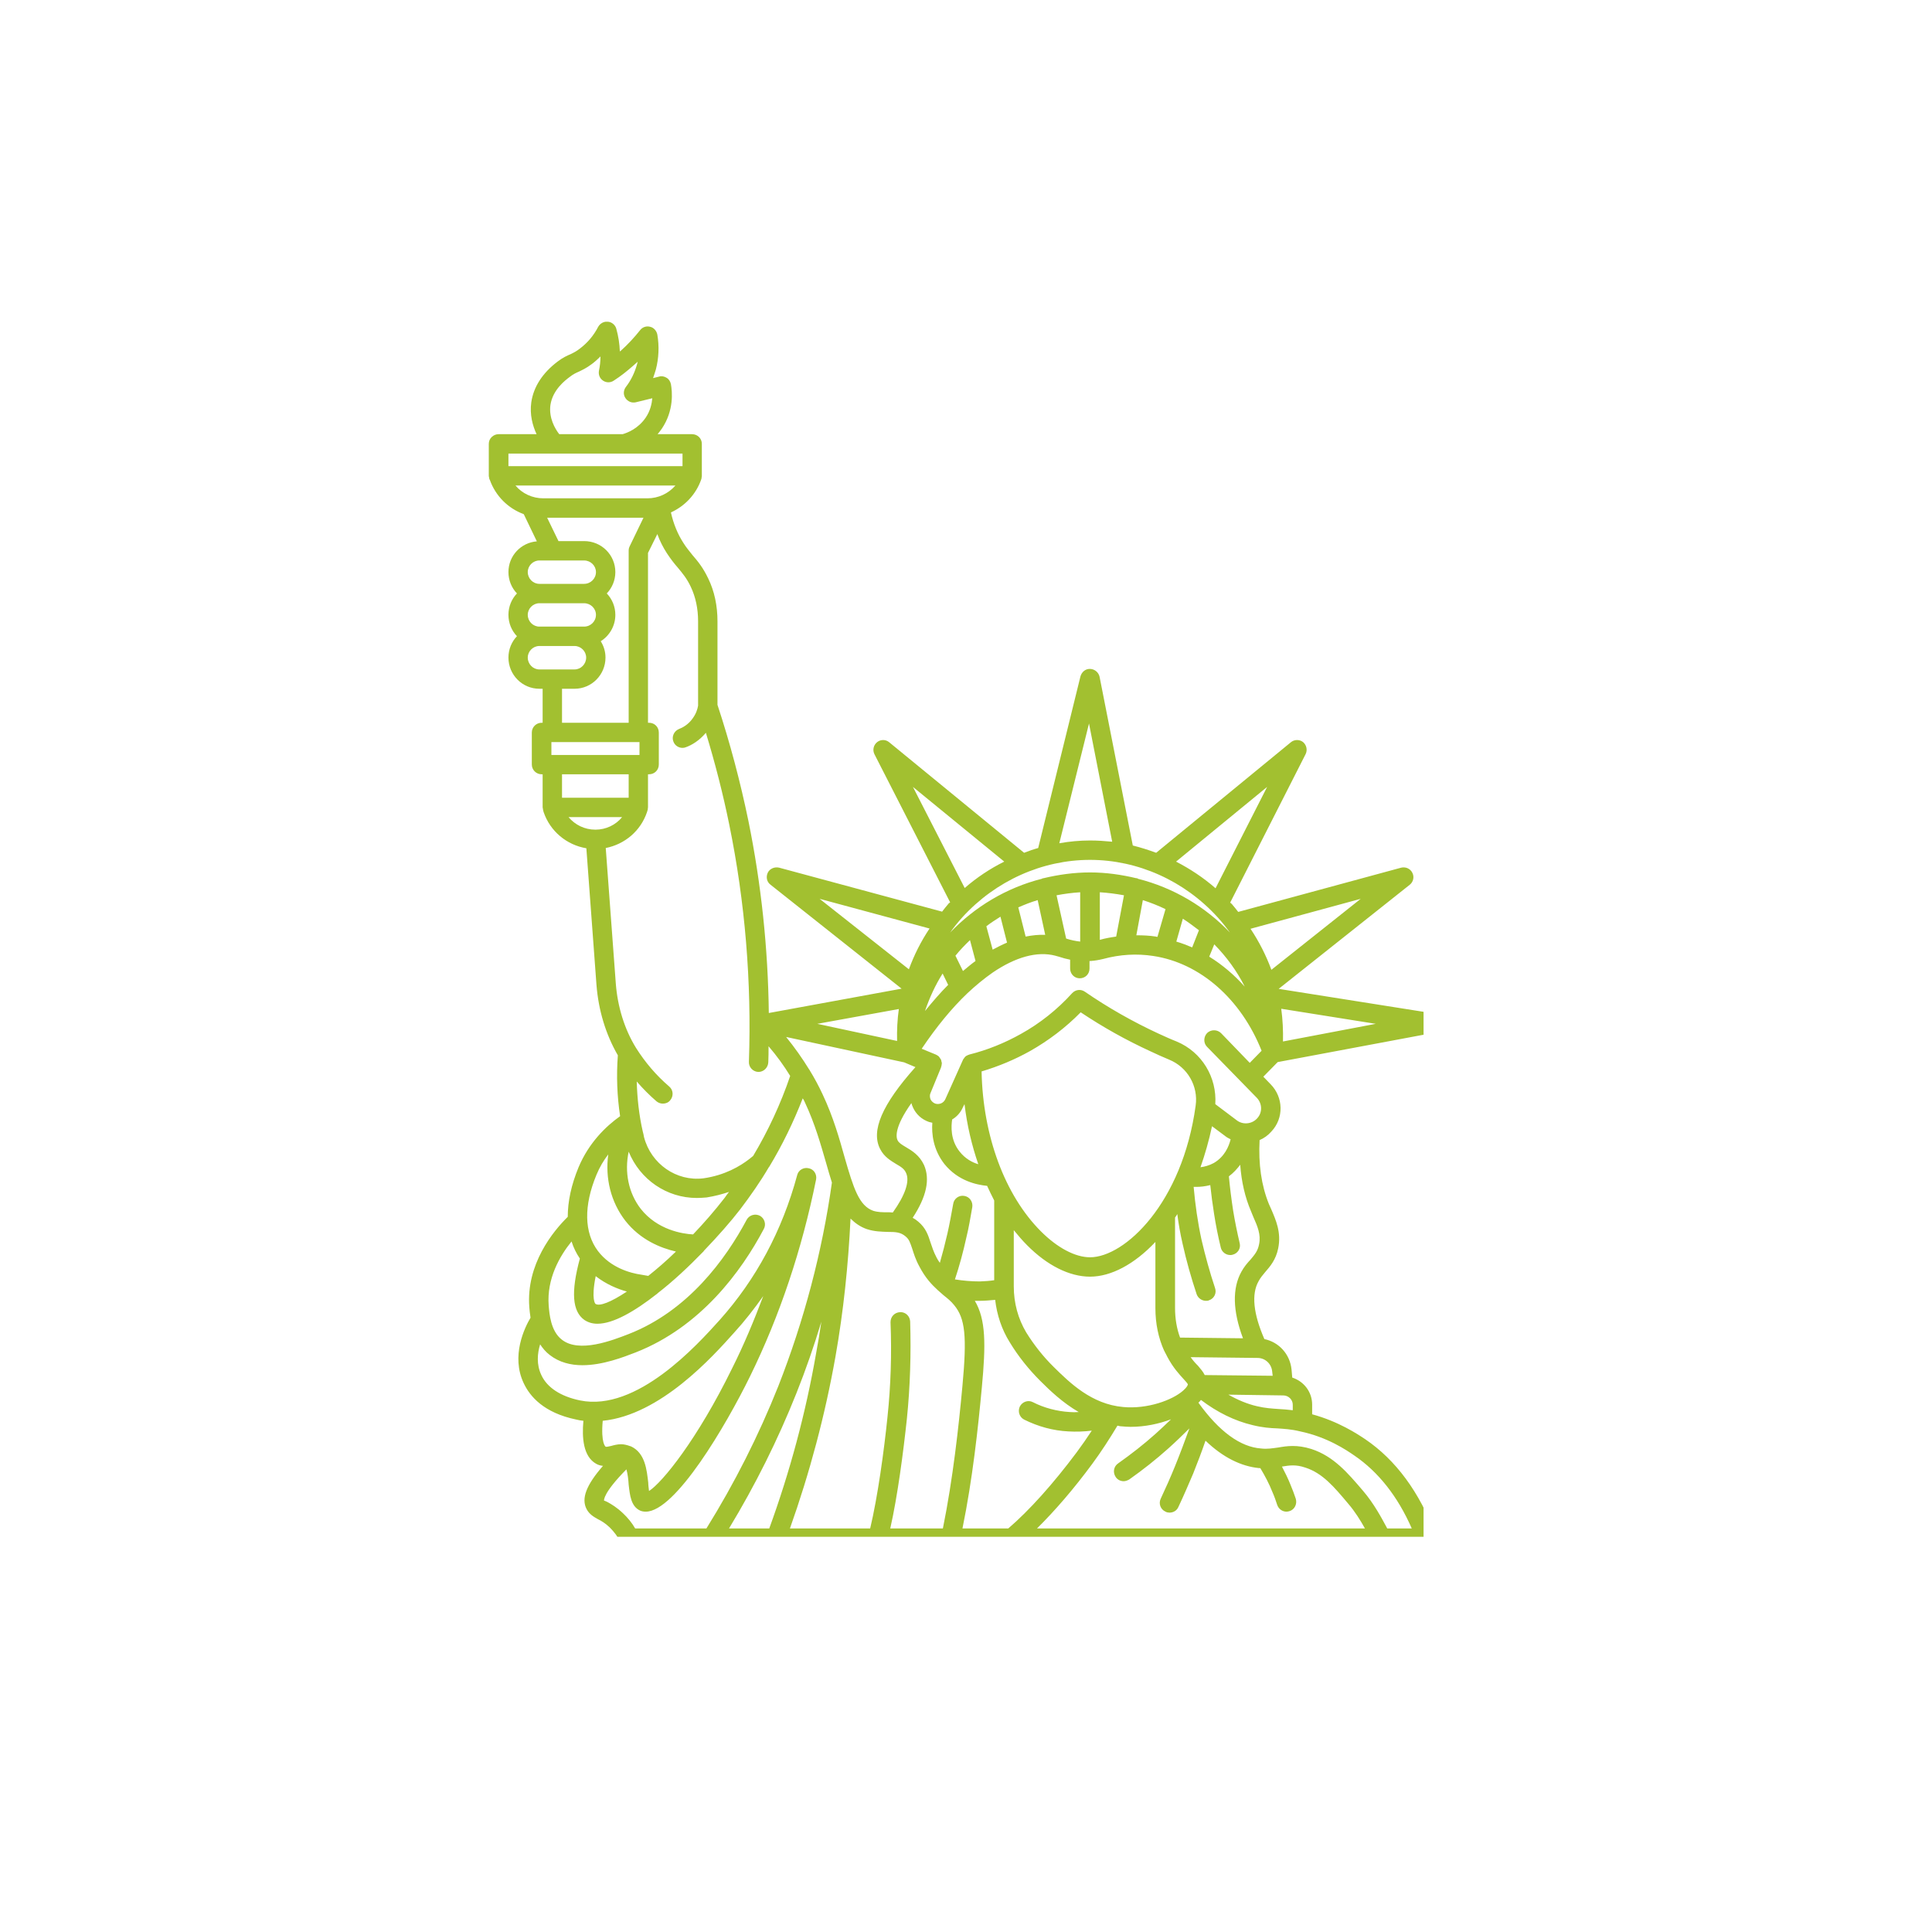 <svg xmlns="http://www.w3.org/2000/svg" xmlns:xlink="http://www.w3.org/1999/xlink" width="40" zoomAndPan="magnify" viewBox="0 0 30 30" height="40" preserveAspectRatio="xMidYMid meet" version="1.0"><defs><clipPath id="3dbd26bc4f"><path d="M 7.59 4.996 L 22.105 4.996 L 22.105 23.863 L 7.59 23.863 Z M 7.59 4.996 " clip-rule="nonzero"/></clipPath></defs><g clip-path="url(#3dbd26bc4f)"><path fill="#a2c030" d="M 22.277 16.035 C 22.352 16.02 22.402 15.957 22.402 15.883 C 22.398 15.809 22.344 15.75 22.273 15.738 L 19.855 15.355 L 21.891 13.738 C 21.945 13.695 21.965 13.617 21.93 13.551 C 21.898 13.488 21.828 13.457 21.758 13.473 L 19.227 14.16 C 19.195 14.121 19.164 14.078 19.129 14.039 C 19.121 14.031 19.113 14.023 19.102 14.016 L 20.273 11.711 C 20.305 11.648 20.289 11.57 20.234 11.523 C 20.18 11.48 20.098 11.48 20.043 11.527 L 17.953 13.242 C 17.836 13.199 17.715 13.16 17.59 13.129 L 17.074 10.508 C 17.059 10.441 17 10.391 16.93 10.387 C 16.855 10.383 16.797 10.434 16.777 10.504 L 16.121 13.168 C 16.047 13.188 15.973 13.215 15.902 13.242 L 13.809 11.527 C 13.754 11.48 13.676 11.48 13.621 11.523 C 13.562 11.57 13.547 11.648 13.578 11.711 L 14.754 14.012 C 14.742 14.02 14.73 14.027 14.723 14.039 C 14.688 14.078 14.66 14.117 14.629 14.156 L 12.098 13.473 C 12.027 13.457 11.953 13.488 11.922 13.551 C 11.891 13.617 11.906 13.695 11.965 13.738 L 14 15.352 L 11.938 15.73 C 11.926 14.723 11.82 13.723 11.621 12.746 C 11.496 12.141 11.336 11.535 11.141 10.945 L 11.141 9.648 C 11.141 9.406 11.094 9.18 10.996 8.98 C 10.918 8.816 10.836 8.715 10.754 8.621 C 10.707 8.559 10.656 8.504 10.609 8.426 C 10.523 8.293 10.457 8.133 10.418 7.957 C 10.633 7.859 10.805 7.68 10.887 7.449 C 10.887 7.449 10.887 7.449 10.887 7.445 C 10.887 7.445 10.891 7.441 10.891 7.438 C 10.895 7.43 10.891 7.422 10.895 7.414 C 10.895 7.406 10.898 7.398 10.898 7.391 L 10.898 6.891 C 10.898 6.809 10.832 6.742 10.746 6.742 L 10.211 6.742 C 10.234 6.715 10.254 6.688 10.277 6.656 C 10.469 6.371 10.438 6.078 10.418 5.965 C 10.41 5.926 10.387 5.887 10.352 5.867 C 10.316 5.844 10.273 5.836 10.234 5.848 L 10.141 5.871 C 10.156 5.824 10.172 5.781 10.184 5.738 C 10.23 5.562 10.238 5.375 10.207 5.195 C 10.195 5.137 10.152 5.086 10.094 5.074 C 10.039 5.059 9.977 5.078 9.941 5.125 C 9.848 5.242 9.746 5.352 9.637 5.449 C 9.633 5.453 9.629 5.453 9.625 5.457 C 9.621 5.34 9.602 5.219 9.57 5.105 C 9.555 5.047 9.5 5 9.441 4.996 C 9.379 4.988 9.32 5.02 9.289 5.074 C 9.219 5.211 9.121 5.324 9.008 5.41 C 8.949 5.457 8.906 5.477 8.859 5.5 C 8.805 5.523 8.742 5.551 8.66 5.613 C 8.422 5.793 8.285 6.008 8.25 6.246 C 8.223 6.438 8.27 6.609 8.332 6.742 L 7.742 6.742 C 7.66 6.742 7.59 6.809 7.59 6.891 L 7.59 7.391 C 7.59 7.398 7.594 7.406 7.594 7.414 C 7.598 7.422 7.598 7.43 7.598 7.438 C 7.598 7.441 7.602 7.441 7.602 7.445 C 7.602 7.449 7.605 7.449 7.605 7.449 C 7.695 7.703 7.891 7.895 8.133 7.984 L 8.336 8.406 C 8.09 8.426 7.895 8.629 7.895 8.883 C 7.895 9.012 7.945 9.129 8.027 9.215 C 7.945 9.301 7.895 9.418 7.895 9.547 C 7.895 9.676 7.945 9.793 8.027 9.879 C 7.945 9.965 7.895 10.082 7.895 10.211 C 7.895 10.477 8.109 10.695 8.375 10.695 L 8.426 10.695 L 8.426 11.223 L 8.41 11.223 C 8.328 11.223 8.258 11.289 8.258 11.375 L 8.258 11.871 C 8.258 11.957 8.328 12.023 8.41 12.023 L 8.426 12.023 L 8.426 12.535 C 8.426 12.543 8.43 12.551 8.43 12.559 C 8.434 12.566 8.43 12.574 8.434 12.582 L 8.441 12.609 C 8.543 12.91 8.801 13.121 9.105 13.172 L 9.262 15.293 C 9.293 15.688 9.406 16.062 9.594 16.387 C 9.57 16.703 9.582 17.02 9.629 17.332 C 9.41 17.488 9.145 17.742 8.984 18.125 C 8.871 18.398 8.816 18.656 8.816 18.895 C 8.59 19.117 8.168 19.629 8.219 20.297 C 8.223 20.34 8.227 20.395 8.238 20.461 C 8.148 20.613 7.93 21.055 8.133 21.48 C 8.227 21.68 8.441 21.938 8.949 22.043 C 8.984 22.051 9.02 22.059 9.059 22.062 C 9.035 22.324 9.055 22.617 9.258 22.73 C 9.293 22.75 9.328 22.758 9.363 22.762 C 9.102 23.062 9.023 23.27 9.109 23.434 C 9.152 23.516 9.223 23.555 9.285 23.59 C 9.34 23.617 9.398 23.652 9.469 23.719 C 9.535 23.785 9.594 23.863 9.641 23.953 C 9.664 24.004 9.719 24.035 9.773 24.035 L 22.148 24.035 C 22.164 24.035 22.184 24.031 22.203 24.023 C 22.215 24.02 22.223 24.012 22.234 24.004 C 22.242 24 22.246 23.996 22.254 23.992 C 22.262 23.984 22.266 23.977 22.27 23.969 C 22.277 23.961 22.281 23.953 22.285 23.945 C 22.289 23.938 22.289 23.93 22.293 23.922 C 22.293 23.91 22.297 23.898 22.297 23.887 C 22.297 23.887 22.301 23.883 22.301 23.883 C 22.301 23.875 22.297 23.867 22.293 23.855 C 22.293 23.848 22.293 23.84 22.289 23.832 C 22.289 23.828 22.289 23.828 22.289 23.824 C 22.039 23.168 21.676 22.672 21.199 22.348 C 21.082 22.27 20.789 22.074 20.375 21.961 L 20.375 21.812 C 20.375 21.613 20.246 21.449 20.066 21.391 L 20.055 21.266 C 20.031 21.027 19.859 20.84 19.633 20.793 C 19.461 20.398 19.43 20.094 19.543 19.895 C 19.57 19.844 19.605 19.801 19.645 19.754 C 19.723 19.664 19.812 19.562 19.848 19.383 C 19.898 19.137 19.812 18.945 19.738 18.773 C 19.727 18.746 19.715 18.719 19.703 18.695 C 19.586 18.406 19.539 18.074 19.559 17.703 C 19.625 17.676 19.691 17.629 19.742 17.57 C 19.938 17.363 19.93 17.039 19.73 16.836 L 19.617 16.719 L 19.84 16.492 Z M 15.414 14.746 L 15.316 14.383 C 15.387 14.328 15.461 14.281 15.535 14.234 L 15.637 14.637 C 15.562 14.668 15.488 14.707 15.414 14.746 Z M 14.176 17.195 C 14.223 17.301 14.312 17.383 14.426 17.422 C 14.441 17.426 14.461 17.43 14.477 17.434 C 14.465 17.602 14.488 17.848 14.664 18.074 C 14.879 18.34 15.168 18.398 15.328 18.414 C 15.363 18.488 15.398 18.566 15.438 18.641 L 15.438 19.879 C 15.363 19.891 15.289 19.895 15.215 19.898 C 15.086 19.898 14.957 19.887 14.832 19.867 C 14.832 19.867 14.832 19.867 14.828 19.867 C 14.898 19.656 14.957 19.438 15.004 19.223 C 15.043 19.066 15.07 18.902 15.098 18.742 C 15.109 18.66 15.055 18.582 14.973 18.57 C 14.891 18.555 14.812 18.613 14.801 18.695 C 14.773 18.848 14.746 19.004 14.711 19.156 C 14.676 19.309 14.637 19.461 14.594 19.609 C 14.574 19.582 14.559 19.559 14.543 19.527 C 14.496 19.438 14.473 19.363 14.449 19.293 C 14.414 19.184 14.379 19.07 14.258 18.969 C 14.23 18.945 14.203 18.926 14.172 18.91 C 14.387 18.582 14.445 18.312 14.348 18.09 C 14.277 17.938 14.16 17.867 14.066 17.812 C 14 17.773 13.957 17.746 13.938 17.707 C 13.914 17.66 13.883 17.508 14.152 17.129 C 14.16 17.152 14.164 17.172 14.176 17.195 Z M 14.953 17.191 L 14.977 17.145 C 15.016 17.473 15.09 17.785 15.191 18.078 C 15.098 18.051 14.988 17.992 14.902 17.883 C 14.754 17.699 14.77 17.484 14.785 17.383 C 14.859 17.34 14.918 17.273 14.953 17.191 Z M 18.848 18.059 C 18.777 18.098 18.703 18.117 18.641 18.125 C 18.711 17.926 18.773 17.711 18.82 17.488 L 19.02 17.637 C 19.047 17.66 19.078 17.676 19.109 17.691 C 19.082 17.801 19.016 17.961 18.848 18.059 Z M 19.926 21.668 C 20.008 21.668 20.074 21.734 20.074 21.812 L 20.074 21.898 C 19.988 21.887 19.918 21.883 19.852 21.879 C 19.746 21.871 19.652 21.867 19.52 21.836 C 19.367 21.801 19.219 21.738 19.074 21.656 Z M 19.555 22.797 C 19.562 22.797 19.566 22.797 19.57 22.797 C 19.641 22.914 19.707 23.039 19.758 23.168 C 19.789 23.238 19.812 23.305 19.832 23.367 C 19.855 23.434 19.914 23.473 19.977 23.473 C 19.992 23.473 20.008 23.469 20.023 23.465 C 20.102 23.441 20.145 23.355 20.121 23.273 C 20.098 23.203 20.07 23.129 20.039 23.055 C 20 22.957 19.953 22.863 19.906 22.773 C 20.023 22.754 20.121 22.738 20.27 22.789 C 20.535 22.875 20.711 23.082 20.934 23.348 C 21.039 23.469 21.125 23.609 21.195 23.734 L 16.102 23.734 C 16.379 23.461 16.676 23.117 16.961 22.73 C 17.102 22.539 17.23 22.34 17.352 22.137 C 17.371 22.141 17.391 22.148 17.414 22.148 C 17.461 22.152 17.508 22.156 17.555 22.156 C 17.781 22.156 17.996 22.109 18.184 22.039 C 18.105 22.117 18.023 22.191 17.941 22.266 C 17.758 22.43 17.562 22.582 17.363 22.723 C 17.293 22.77 17.277 22.863 17.324 22.934 C 17.352 22.977 17.398 23 17.449 23 C 17.477 23 17.508 22.988 17.535 22.973 C 17.746 22.824 17.949 22.664 18.141 22.492 C 18.254 22.391 18.363 22.285 18.469 22.18 C 18.398 22.375 18.324 22.574 18.246 22.766 C 18.176 22.938 18.102 23.105 18.023 23.273 C 17.988 23.348 18.02 23.438 18.098 23.473 C 18.117 23.484 18.141 23.488 18.16 23.488 C 18.219 23.488 18.273 23.457 18.297 23.402 C 18.379 23.23 18.453 23.055 18.527 22.883 C 18.594 22.715 18.66 22.543 18.719 22.371 C 18.988 22.629 19.27 22.77 19.555 22.797 Z M 14.945 23.734 C 15.102 22.969 15.188 22.168 15.246 21.543 C 15.309 20.875 15.309 20.488 15.137 20.199 C 15.152 20.199 15.164 20.199 15.18 20.199 C 15.191 20.199 15.207 20.199 15.219 20.199 C 15.297 20.199 15.375 20.191 15.453 20.184 C 15.48 20.418 15.555 20.645 15.68 20.844 C 15.812 21.062 15.973 21.262 16.152 21.441 C 16.301 21.59 16.5 21.781 16.75 21.926 C 16.703 21.93 16.656 21.93 16.609 21.926 C 16.414 21.914 16.215 21.863 16.039 21.773 C 15.965 21.734 15.875 21.766 15.836 21.84 C 15.801 21.914 15.828 22.004 15.902 22.043 C 16.121 22.152 16.352 22.215 16.59 22.227 C 16.711 22.234 16.832 22.23 16.953 22.215 C 16.879 22.328 16.801 22.441 16.719 22.551 C 16.355 23.039 15.98 23.457 15.656 23.734 Z M 13.824 23.734 C 13.938 23.23 14.027 22.547 14.082 22.031 C 14.133 21.531 14.148 21.023 14.133 20.52 C 14.129 20.438 14.062 20.371 13.977 20.375 C 13.891 20.379 13.828 20.445 13.828 20.531 C 13.848 21.02 13.832 21.516 13.781 22 C 13.727 22.531 13.629 23.242 13.512 23.734 L 12.266 23.734 C 12.574 22.867 12.812 21.973 12.973 21.066 C 13.098 20.359 13.172 19.641 13.207 18.922 C 13.277 18.992 13.359 19.051 13.461 19.086 C 13.582 19.125 13.688 19.125 13.781 19.129 C 13.91 19.129 13.984 19.133 14.062 19.199 C 14.117 19.246 14.129 19.285 14.164 19.387 C 14.188 19.461 14.215 19.555 14.277 19.668 C 14.367 19.84 14.465 19.945 14.559 20.031 C 14.59 20.059 14.621 20.086 14.652 20.113 C 14.711 20.16 14.77 20.207 14.816 20.266 C 14.988 20.473 15.016 20.75 14.945 21.516 C 14.887 22.148 14.797 22.965 14.641 23.734 Z M 11.32 23.734 C 11.727 23.062 12.078 22.359 12.367 21.633 C 12.512 21.27 12.641 20.898 12.754 20.523 C 12.73 20.688 12.703 20.852 12.672 21.016 C 12.512 21.938 12.266 22.852 11.945 23.734 Z M 15.949 19.336 C 16.262 19.652 16.609 19.824 16.926 19.824 C 17.254 19.824 17.617 19.629 17.941 19.285 L 17.941 20.312 C 17.941 20.555 17.988 20.777 18.078 20.977 C 18.082 20.977 18.082 20.977 18.082 20.977 C 18.082 20.98 18.082 20.98 18.082 20.984 C 18.098 21.012 18.113 21.043 18.129 21.074 C 18.219 21.242 18.312 21.34 18.379 21.414 C 18.402 21.441 18.441 21.48 18.445 21.496 C 18.445 21.508 18.43 21.543 18.371 21.594 C 18.203 21.742 17.816 21.883 17.441 21.848 C 16.949 21.805 16.609 21.469 16.363 21.227 C 16.199 21.066 16.055 20.883 15.934 20.688 C 15.809 20.477 15.742 20.234 15.742 19.977 L 15.742 19.102 C 15.809 19.184 15.875 19.262 15.949 19.336 Z M 18.566 17.168 C 18.359 18.684 17.465 19.523 16.926 19.523 C 16.695 19.523 16.418 19.375 16.164 19.121 C 15.602 18.559 15.262 17.637 15.242 16.637 C 15.504 16.559 15.758 16.453 15.996 16.32 C 16.285 16.156 16.547 15.957 16.781 15.719 C 17.125 15.949 17.488 16.152 17.863 16.324 C 17.961 16.371 18.059 16.414 18.152 16.453 C 18.441 16.57 18.609 16.867 18.566 17.168 Z M 13.668 17.844 C 13.73 17.965 13.832 18.023 13.914 18.074 C 13.996 18.121 14.043 18.152 14.07 18.215 C 14.129 18.344 14.055 18.559 13.863 18.828 C 13.836 18.824 13.809 18.824 13.781 18.824 C 13.703 18.824 13.633 18.824 13.559 18.801 C 13.34 18.723 13.254 18.453 13.117 17.977 C 13.035 17.684 12.941 17.348 12.773 16.992 C 12.715 16.867 12.648 16.742 12.574 16.621 C 12.574 16.617 12.57 16.613 12.566 16.609 C 12.461 16.438 12.34 16.266 12.207 16.102 L 14.039 16.496 L 14.215 16.57 C 13.695 17.152 13.52 17.562 13.668 17.844 Z M 14.637 15.117 L 14.723 15.293 C 14.602 15.414 14.484 15.551 14.363 15.699 C 14.434 15.492 14.523 15.297 14.637 15.117 Z M 14.953 15.078 L 14.836 14.84 C 14.906 14.754 14.98 14.676 15.062 14.598 L 15.148 14.922 C 15.082 14.969 15.02 15.023 14.953 15.078 Z M 15.926 14.543 L 15.812 14.09 C 15.91 14.047 16.008 14.008 16.113 13.977 L 16.23 14.516 C 16.133 14.512 16.027 14.523 15.926 14.543 Z M 16.555 14.574 L 16.406 13.902 C 16.527 13.879 16.648 13.863 16.773 13.855 L 16.773 14.621 C 16.703 14.613 16.629 14.598 16.555 14.574 Z M 17.078 13.855 C 17.203 13.863 17.328 13.879 17.453 13.902 L 17.332 14.543 C 17.246 14.555 17.16 14.57 17.078 14.594 Z M 17.746 13.977 C 17.867 14.016 17.984 14.062 18.098 14.117 L 17.973 14.547 C 17.965 14.547 17.957 14.547 17.949 14.543 C 17.848 14.527 17.746 14.523 17.645 14.523 Z M 18.367 14.266 C 18.453 14.32 18.535 14.383 18.617 14.445 L 18.512 14.711 C 18.43 14.676 18.348 14.645 18.266 14.621 Z M 18.855 14.664 C 19.043 14.855 19.207 15.078 19.328 15.32 C 19.164 15.137 18.98 14.98 18.777 14.855 Z M 17.668 13.645 C 17.664 13.641 17.66 13.637 17.656 13.637 C 17.652 13.637 17.648 13.637 17.645 13.637 C 17.414 13.582 17.176 13.547 16.926 13.547 C 16.676 13.547 16.434 13.582 16.203 13.637 C 16.199 13.641 16.195 13.637 16.191 13.637 C 16.188 13.641 16.184 13.641 16.18 13.645 C 15.625 13.785 15.137 14.082 14.754 14.48 C 14.812 14.398 14.875 14.32 14.945 14.242 C 15.461 13.676 16.184 13.352 16.926 13.352 C 17.668 13.352 18.391 13.676 18.906 14.242 C 18.977 14.32 19.039 14.398 19.098 14.48 C 18.715 14.078 18.223 13.785 17.668 13.645 Z M 19.922 16.172 C 19.926 16 19.918 15.832 19.895 15.664 L 21.363 15.898 Z M 21.129 13.957 L 19.742 15.059 C 19.66 14.836 19.551 14.621 19.418 14.422 Z M 19.676 12.219 L 18.875 13.793 C 18.688 13.629 18.48 13.492 18.262 13.379 Z M 16.91 11.234 L 17.27 13.07 C 17.156 13.059 17.043 13.051 16.926 13.051 C 16.766 13.051 16.605 13.066 16.449 13.094 Z M 14.176 12.219 L 15.594 13.379 C 15.375 13.488 15.168 13.625 14.98 13.789 Z M 14.434 14.418 C 14.301 14.617 14.195 14.828 14.113 15.051 L 12.727 13.957 Z M 13.957 15.668 C 13.934 15.832 13.926 15.996 13.93 16.164 L 12.691 15.898 Z M 8.562 11.723 L 8.562 11.523 L 9.93 11.523 L 9.93 11.723 Z M 8.547 6.289 C 8.582 6.051 8.781 5.902 8.844 5.855 C 8.898 5.812 8.938 5.793 8.984 5.773 C 9.039 5.746 9.102 5.719 9.191 5.652 C 9.238 5.617 9.281 5.578 9.324 5.535 C 9.324 5.609 9.316 5.684 9.301 5.754 C 9.289 5.816 9.312 5.875 9.363 5.91 C 9.414 5.945 9.48 5.945 9.531 5.91 C 9.641 5.84 9.742 5.758 9.84 5.672 C 9.859 5.652 9.883 5.637 9.902 5.617 C 9.898 5.629 9.895 5.645 9.891 5.66 C 9.855 5.785 9.801 5.902 9.719 6.008 C 9.68 6.059 9.676 6.129 9.711 6.18 C 9.746 6.234 9.809 6.262 9.875 6.246 L 10.129 6.184 C 10.121 6.27 10.098 6.379 10.027 6.484 C 9.91 6.656 9.746 6.719 9.668 6.742 L 8.684 6.742 C 8.617 6.656 8.52 6.488 8.547 6.289 Z M 7.895 7.043 L 10.598 7.043 L 10.598 7.238 L 7.895 7.238 Z M 8.004 7.539 L 10.488 7.539 C 10.379 7.664 10.223 7.738 10.051 7.738 L 8.438 7.738 C 8.266 7.738 8.109 7.664 8.004 7.539 Z M 8.375 8.703 L 9.07 8.703 C 9.172 8.703 9.254 8.785 9.254 8.883 C 9.254 8.984 9.172 9.066 9.07 9.066 L 8.375 9.066 C 8.277 9.066 8.195 8.984 8.195 8.883 C 8.195 8.785 8.277 8.703 8.375 8.703 Z M 9.254 9.547 C 9.254 9.648 9.172 9.73 9.07 9.73 L 8.375 9.73 C 8.277 9.73 8.195 9.648 8.195 9.547 C 8.195 9.449 8.277 9.367 8.375 9.367 L 9.07 9.367 C 9.172 9.367 9.254 9.449 9.254 9.547 Z M 8.195 10.211 C 8.195 10.113 8.277 10.031 8.375 10.031 L 8.922 10.031 C 9.02 10.031 9.102 10.113 9.102 10.211 C 9.102 10.312 9.02 10.395 8.922 10.395 L 8.375 10.395 C 8.277 10.395 8.195 10.312 8.195 10.211 Z M 8.922 10.695 C 9.188 10.695 9.402 10.477 9.402 10.211 C 9.402 10.117 9.375 10.031 9.328 9.957 C 9.465 9.871 9.555 9.719 9.555 9.547 C 9.555 9.418 9.504 9.301 9.422 9.215 C 9.504 9.129 9.555 9.012 9.555 8.883 C 9.555 8.617 9.34 8.402 9.07 8.402 L 8.672 8.402 L 8.496 8.039 L 9.992 8.039 L 9.777 8.484 C 9.766 8.508 9.762 8.527 9.762 8.551 L 9.762 11.223 L 8.727 11.223 L 8.727 10.695 Z M 9.762 12.023 L 9.762 12.387 L 8.727 12.387 L 8.727 12.023 Z M 8.828 12.688 L 9.66 12.688 C 9.562 12.809 9.41 12.883 9.246 12.883 C 9.078 12.883 8.93 12.809 8.828 12.688 Z M 9.406 13.168 C 9.703 13.109 9.949 12.902 10.047 12.609 L 10.055 12.582 C 10.059 12.574 10.059 12.566 10.059 12.559 C 10.059 12.551 10.062 12.543 10.062 12.535 L 10.062 12.023 L 10.078 12.023 C 10.164 12.023 10.23 11.957 10.23 11.871 L 10.23 11.375 C 10.23 11.289 10.164 11.223 10.078 11.223 L 10.062 11.223 L 10.062 8.586 L 10.207 8.293 C 10.246 8.402 10.297 8.5 10.355 8.59 C 10.414 8.68 10.469 8.75 10.523 8.812 C 10.598 8.902 10.664 8.98 10.727 9.113 C 10.801 9.27 10.84 9.449 10.84 9.648 L 10.84 10.957 C 10.832 11.008 10.809 11.082 10.758 11.152 C 10.688 11.254 10.594 11.301 10.543 11.32 C 10.465 11.352 10.426 11.441 10.457 11.516 C 10.48 11.578 10.539 11.613 10.598 11.613 C 10.617 11.613 10.637 11.609 10.652 11.602 C 10.742 11.57 10.859 11.5 10.961 11.379 C 11.105 11.852 11.227 12.328 11.324 12.805 C 11.57 14.008 11.672 15.246 11.629 16.488 C 11.625 16.57 11.691 16.641 11.773 16.645 C 11.773 16.645 11.777 16.645 11.777 16.645 C 11.859 16.645 11.926 16.578 11.93 16.496 C 11.934 16.414 11.934 16.328 11.934 16.246 C 12.062 16.395 12.172 16.547 12.27 16.707 C 12.121 17.145 11.926 17.562 11.695 17.949 L 11.637 17.996 C 11.492 18.109 11.254 18.25 10.922 18.297 C 10.504 18.348 10.109 18.074 10 17.656 C 9.996 17.625 9.988 17.598 9.98 17.566 C 9.922 17.312 9.895 17.055 9.887 16.793 C 9.98 16.902 10.086 17.008 10.195 17.102 C 10.223 17.125 10.258 17.137 10.293 17.137 C 10.336 17.137 10.379 17.121 10.406 17.086 C 10.461 17.023 10.457 16.926 10.391 16.871 C 10.191 16.699 10.02 16.5 9.875 16.27 C 9.699 15.984 9.59 15.637 9.562 15.27 Z M 10.762 19.168 C 10.598 19.16 10.207 19.098 9.949 18.77 C 9.758 18.523 9.695 18.199 9.762 17.883 C 9.938 18.316 10.352 18.602 10.82 18.602 C 10.871 18.602 10.922 18.598 10.973 18.594 C 11.098 18.574 11.215 18.543 11.32 18.508 C 11.297 18.535 11.277 18.566 11.254 18.598 C 11.094 18.805 10.926 18.996 10.762 19.168 Z M 9.262 18.242 C 9.312 18.121 9.375 18.016 9.445 17.926 C 9.395 18.293 9.484 18.664 9.711 18.957 C 9.945 19.254 10.258 19.379 10.496 19.434 C 10.348 19.578 10.203 19.703 10.066 19.812 L 9.957 19.793 C 9.793 19.77 9.484 19.688 9.285 19.426 C 9.07 19.141 9.062 18.723 9.262 18.242 Z M 9.25 19.816 C 9.41 19.941 9.59 20.016 9.734 20.055 C 9.488 20.219 9.309 20.289 9.246 20.246 C 9.246 20.246 9.176 20.184 9.25 19.816 Z M 9.793 22.457 C 9.789 22.457 9.789 22.457 9.789 22.457 C 9.738 22.438 9.688 22.426 9.645 22.426 C 9.586 22.426 9.531 22.441 9.488 22.453 C 9.457 22.461 9.414 22.469 9.406 22.465 C 9.402 22.465 9.328 22.41 9.359 22.062 C 10.254 21.973 11.066 21.066 11.398 20.695 C 11.562 20.516 11.711 20.324 11.852 20.125 C 11.707 20.508 11.551 20.883 11.371 21.242 C 10.828 22.352 10.285 23.02 10.078 23.152 C 10.074 23.113 10.066 23.062 10.066 23.023 C 10.043 22.828 10.02 22.559 9.793 22.457 Z M 9.676 23.5 C 9.578 23.406 9.496 23.359 9.434 23.324 C 9.41 23.312 9.383 23.301 9.379 23.301 C 9.379 23.293 9.367 23.18 9.727 22.816 C 9.746 22.883 9.758 22.977 9.762 23.055 C 9.781 23.219 9.797 23.391 9.941 23.457 C 9.969 23.469 10 23.473 10.027 23.473 C 10.488 23.473 11.273 22.133 11.645 21.375 C 12.109 20.43 12.453 19.398 12.672 18.316 C 12.688 18.234 12.637 18.156 12.559 18.141 C 12.48 18.121 12.398 18.168 12.379 18.246 C 12.145 19.113 11.738 19.867 11.176 20.496 C 10.824 20.887 9.887 21.926 9.008 21.746 C 8.707 21.684 8.496 21.547 8.406 21.352 C 8.328 21.188 8.344 21.016 8.387 20.875 C 8.426 20.934 8.473 20.992 8.535 21.039 C 8.684 21.156 8.863 21.199 9.043 21.199 C 9.359 21.199 9.68 21.074 9.871 21 C 10.879 20.605 11.512 19.742 11.859 19.086 C 11.902 19.012 11.871 18.918 11.801 18.879 C 11.727 18.84 11.633 18.867 11.594 18.941 C 11.266 19.555 10.684 20.355 9.762 20.715 C 9.512 20.812 8.992 21.016 8.723 20.801 C 8.551 20.668 8.531 20.402 8.52 20.273 C 8.488 19.855 8.691 19.504 8.875 19.277 C 8.906 19.375 8.949 19.461 9.004 19.543 C 8.863 20.066 8.887 20.363 9.074 20.496 C 9.133 20.535 9.199 20.555 9.277 20.555 C 9.523 20.555 9.855 20.363 10.203 20.09 C 10.207 20.09 10.207 20.086 10.211 20.082 C 10.453 19.895 10.695 19.668 10.918 19.438 C 10.926 19.43 10.93 19.426 10.934 19.418 C 11.148 19.195 11.344 18.973 11.492 18.781 C 11.652 18.57 11.805 18.352 11.938 18.125 C 11.941 18.125 11.941 18.121 11.945 18.117 C 12.148 17.781 12.32 17.426 12.465 17.055 C 12.477 17.074 12.492 17.098 12.5 17.121 C 12.656 17.453 12.746 17.777 12.828 18.059 C 12.859 18.168 12.887 18.266 12.918 18.363 C 12.766 19.445 12.484 20.508 12.086 21.523 C 11.781 22.289 11.406 23.031 10.969 23.734 L 9.863 23.734 C 9.812 23.645 9.746 23.566 9.676 23.5 Z M 21.922 23.734 L 21.539 23.734 L 21.539 23.73 C 21.457 23.578 21.336 23.348 21.164 23.148 C 20.93 22.875 20.711 22.613 20.363 22.5 C 20.141 22.43 19.984 22.453 19.848 22.477 C 19.762 22.488 19.68 22.504 19.582 22.492 C 19.258 22.469 18.93 22.227 18.609 21.781 C 18.625 21.766 18.637 21.754 18.648 21.738 C 18.902 21.93 19.168 22.062 19.449 22.129 C 19.609 22.168 19.723 22.176 19.836 22.18 C 19.941 22.188 20.043 22.191 20.191 22.227 C 20.613 22.316 20.906 22.516 21.031 22.602 C 21.402 22.855 21.703 23.234 21.922 23.734 Z M 19.754 21.293 L 19.762 21.363 L 18.707 21.352 C 18.68 21.297 18.641 21.254 18.602 21.207 C 18.566 21.172 18.527 21.129 18.488 21.074 L 19.527 21.086 C 19.645 21.086 19.742 21.176 19.754 21.293 Z M 19.551 19.32 C 19.531 19.426 19.484 19.48 19.418 19.559 C 19.371 19.609 19.32 19.668 19.277 19.746 C 19.133 20.004 19.141 20.355 19.301 20.781 L 18.324 20.77 C 18.273 20.633 18.246 20.477 18.246 20.312 L 18.246 18.906 C 18.258 18.891 18.27 18.871 18.281 18.852 C 18.301 19.008 18.328 19.16 18.363 19.312 C 18.422 19.578 18.496 19.84 18.582 20.098 C 18.605 20.16 18.664 20.199 18.727 20.199 C 18.742 20.199 18.758 20.199 18.773 20.191 C 18.855 20.164 18.895 20.078 18.867 20 C 18.785 19.754 18.715 19.5 18.656 19.246 C 18.598 18.977 18.559 18.703 18.535 18.43 C 18.551 18.43 18.562 18.43 18.574 18.43 C 18.641 18.43 18.715 18.422 18.793 18.402 C 18.809 18.551 18.828 18.699 18.852 18.848 C 18.879 19.023 18.914 19.199 18.957 19.375 C 18.973 19.441 19.035 19.488 19.102 19.488 C 19.113 19.488 19.125 19.488 19.137 19.484 C 19.219 19.465 19.27 19.387 19.25 19.305 C 19.211 19.137 19.176 18.969 19.148 18.797 C 19.121 18.621 19.098 18.441 19.082 18.266 C 19.156 18.211 19.211 18.148 19.258 18.086 C 19.277 18.348 19.332 18.59 19.426 18.809 C 19.438 18.84 19.449 18.867 19.461 18.895 C 19.527 19.043 19.582 19.172 19.551 19.32 Z M 18.961 16.043 C 18.902 15.984 18.805 15.984 18.746 16.039 C 18.688 16.098 18.684 16.195 18.742 16.254 L 19.516 17.047 C 19.602 17.137 19.605 17.277 19.52 17.367 C 19.438 17.457 19.297 17.469 19.203 17.395 L 18.871 17.145 C 18.898 16.73 18.664 16.336 18.27 16.172 C 18.18 16.137 18.086 16.094 17.992 16.051 C 17.594 15.867 17.207 15.648 16.844 15.398 C 16.781 15.355 16.699 15.367 16.648 15.422 C 16.418 15.676 16.148 15.891 15.852 16.055 C 15.602 16.195 15.332 16.305 15.051 16.375 C 15.051 16.375 15.047 16.375 15.043 16.379 C 15.035 16.379 15.031 16.383 15.023 16.387 C 15.012 16.391 15.004 16.395 14.996 16.402 C 14.988 16.406 14.984 16.414 14.98 16.418 C 14.973 16.426 14.965 16.438 14.957 16.449 C 14.957 16.453 14.953 16.453 14.953 16.457 L 14.68 17.066 C 14.652 17.129 14.586 17.156 14.523 17.137 C 14.492 17.125 14.465 17.102 14.449 17.07 C 14.438 17.039 14.434 17.004 14.449 16.973 L 14.613 16.574 C 14.613 16.57 14.613 16.57 14.613 16.57 C 14.617 16.559 14.621 16.547 14.621 16.539 C 14.621 16.527 14.625 16.52 14.625 16.512 C 14.625 16.5 14.621 16.488 14.617 16.477 C 14.617 16.473 14.617 16.465 14.613 16.457 C 14.609 16.449 14.605 16.441 14.598 16.434 C 14.594 16.426 14.586 16.414 14.578 16.406 C 14.574 16.398 14.566 16.398 14.559 16.391 C 14.551 16.387 14.543 16.379 14.531 16.375 L 14.312 16.285 C 14.543 15.941 14.781 15.652 15.023 15.422 C 15.152 15.301 15.281 15.195 15.41 15.105 C 15.41 15.105 15.414 15.105 15.414 15.102 C 15.766 14.863 16.102 14.766 16.387 14.84 C 16.406 14.844 16.422 14.852 16.441 14.855 C 16.5 14.875 16.559 14.891 16.617 14.902 L 16.617 15.039 C 16.617 15.125 16.684 15.191 16.766 15.191 C 16.852 15.191 16.918 15.125 16.918 15.039 L 16.918 14.922 C 16.922 14.922 16.922 14.922 16.926 14.922 C 16.93 14.922 16.934 14.922 16.938 14.922 C 17 14.918 17.066 14.906 17.129 14.891 C 17.391 14.82 17.652 14.805 17.906 14.844 C 18.637 14.953 19.273 15.516 19.59 16.316 L 19.406 16.504 Z M 18.961 16.043 " fill-opacity="1" fill-rule="nonzero"/></g></svg>